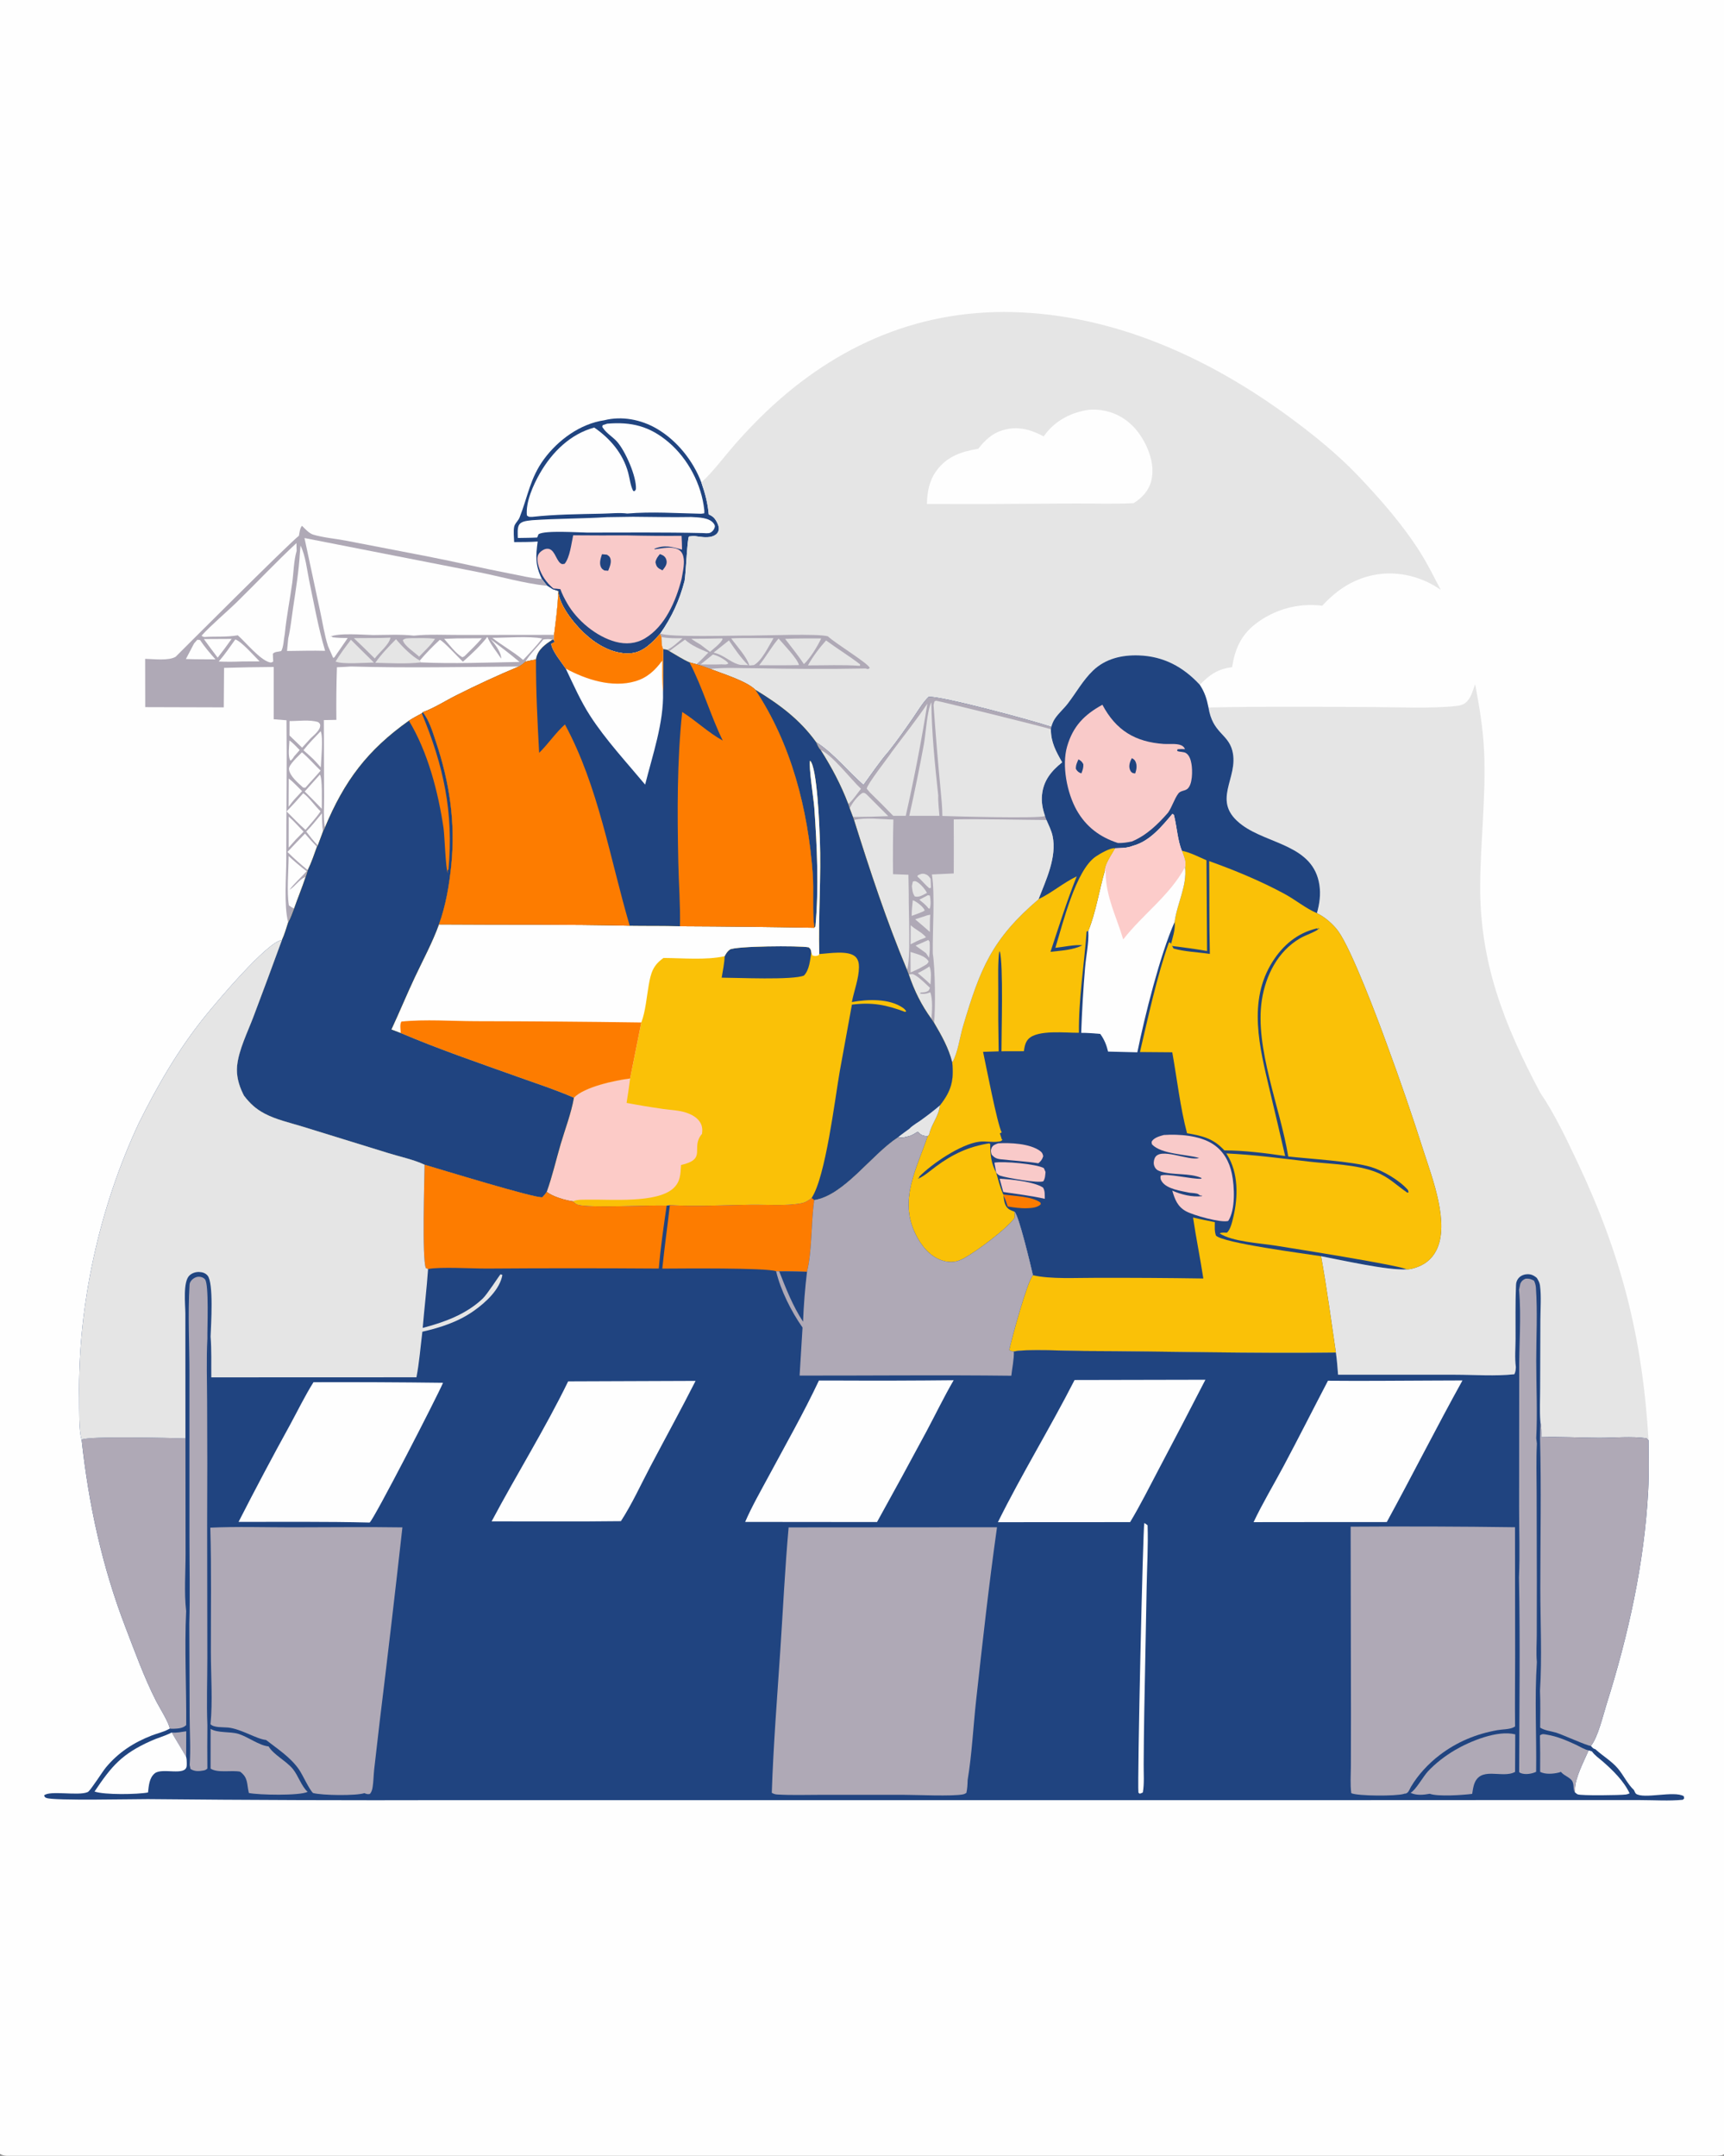 <?xml version="1.0" encoding="utf-8" ?>
<svg xmlns="http://www.w3.org/2000/svg" xmlns:xlink="http://www.w3.org/1999/xlink" width="819" height="1024">
	<rect width="100%" height="100%" fill="#808080" stroke="none"/>
	<path fill="#FEFEFE" transform="scale(0.8 0.8)" d="M0 0L1024 0L1024 1278.91C1023.51 1279.19 1023.14 1279.43 1022.62 1279.61C1018.64 1280.96 976.707 1280 969.618 1280L807.041 1280.01L7.901 1280C5.16 1279.99 2.449 1280.3 0 1278.91L0 0Z"/>
	<path fill="#204480" transform="scale(0.8 0.8)" d="M358.805 249.53C369.324 246.862 380.755 249.119 390.018 254.535C401.987 261.534 411.589 273.54 416.485 286.46C418.689 292.786 420.294 298.792 420.876 305.473C423.699 306.6 424.91 308.234 426.156 310.978C426.847 312.501 427.174 314.154 426.444 315.732C425.743 317.244 424.29 318.068 422.753 318.535C419.638 319.482 415.149 318.656 411.961 318.177L409.097 318.533C408.071 320.254 407.31 340.573 406.505 344.956C403.505 356.489 398.958 366.314 392.14 376.118L391.96 376.389C387.274 381.557 382.118 387.176 374.791 387.853C365.46 388.716 356.126 383.855 349.212 377.992C342.387 372.204 332.2 360.32 331.48 351.042L328.245 349.978L324.93 347.847L321.756 343.744C317.764 335.502 318.099 330.289 319.292 321.518C314.676 321.901 309.95 321.788 305.316 321.867C305.233 319.104 304.786 315.464 305.322 312.779C305.727 310.746 307.764 309.227 308.549 307.236C313.429 294.87 314.74 283.873 323.055 272.596C331.433 261.233 344.559 251.602 358.805 249.53Z"/>
	<path fill="#FEFEFE" transform="scale(0.8 0.8)" d="M375.935 306.828C387.422 306.912 398.949 307.182 410.433 306.967C414.508 307.209 421.443 307.133 423.988 311.073C424.478 311.831 424.662 312.286 424.393 313.146Q424.318 313.394 424.218 313.634Q424.119 313.874 423.997 314.103Q423.874 314.332 423.73 314.547Q423.586 314.763 423.421 314.964Q423.257 315.164 423.073 315.347Q422.889 315.531 422.689 315.695Q422.488 315.86 422.272 316.004Q422.056 316.148 421.827 316.27C420.732 316.86 418.31 316.554 417.085 316.502C394.288 315.985 371.43 316.211 348.626 316.217C343.606 316.179 323.574 314.749 319.774 317.19L318.994 319.142C315.181 319.365 311.318 319.336 307.497 319.425C307.463 317.131 307.028 313.246 308.406 311.367C309.967 309.236 313.616 309.206 316.035 308.863C330.796 307.853 345.607 307.978 360.37 307.054L375.935 306.828Z"/>
	<path fill="#FCCBC9" fill-opacity="0.988" transform="scale(0.8 0.8)" d="M340.365 317.82Q356.408 317.949 372.451 317.883Q388.587 318.271 404.727 318.153C404.848 320.875 405.013 323.602 405.013 326.327C399.084 324.671 394.55 323.35 388.553 325.835L388.729 326.149C393.078 325.591 399.793 323.95 403.542 326.73C405.149 327.923 405.839 330.056 406.041 331.973C406.434 335.701 405.36 340.195 404.708 343.904C401.353 356.837 395.027 371.808 383.031 378.999C377.626 382.239 371.605 382.677 365.619 381.079C354.025 377.984 342.498 368.318 336.675 357.994C335.175 355.334 333.772 352.695 332.77 349.803C331.38 349.619 330.026 349.497 328.625 349.427C324.456 345.957 321.355 341.452 319.823 336.201C319.193 334.041 318.606 331.013 319.856 328.948C320.709 327.539 322.838 326.054 324.488 325.841C329.232 325.229 329.947 332.166 332.782 334.403C333.758 335.173 334.186 334.933 335.304 334.729C338.452 330.867 339.285 322.708 340.365 317.82Z"/>
	<path fill="#204480" transform="scale(0.8 0.8)" d="M391.864 328.978C392.6 329.269 393.477 329.57 394.114 330.042C395.134 330.796 395.666 331.877 395.843 333.105C396.16 335.309 394.674 337.015 393.406 338.638C392.833 338.361 392.251 338.083 391.702 337.761C389.993 336.76 389.653 335.677 389.215 333.823C389.649 331.708 390.508 330.628 391.864 328.978Z"/>
	<path fill="#204480" transform="scale(0.8 0.8)" d="M357.474 329.061L360.413 329.325C361.313 329.983 361.829 330.166 362.306 331.217C363.394 333.612 362.045 336.596 361.163 338.868L358.856 338.703C357.962 338.068 357.468 337.874 356.942 336.871C355.676 334.46 356.684 331.455 357.474 329.061Z"/>
	<path fill="#FEFEFE" transform="scale(0.8 0.8)" d="M360.551 251.559C374.864 250.345 385.722 253.007 396.912 262.467C408.558 272.312 416.611 287.63 418.22 302.815C418.292 303.498 418.259 304.101 418.215 304.784L416.357 305.038C401.907 304.733 386.905 303.675 372.499 304.912C367.765 304.272 362.057 304.927 357.233 304.998C343.603 305.283 329.531 305.397 315.979 306.893C314.424 306.86 314.062 307.073 312.867 306.008C312.088 298.072 316.721 287.827 320.574 281.086C327.744 268.538 338.672 257.673 352.892 253.858C362.379 260.41 369.947 269.285 373.022 280.628C373.994 284.212 374.304 288.159 375.991 291.481L376.915 291.614L377.616 290.493C378.165 283.072 371.195 267.434 366.253 262.055C363.816 259.402 360.185 257.245 358.193 254.279C357.467 253.198 357.595 253.734 357.856 252.463L360.551 251.559Z"/>
	<path fill="#AFA9B6" transform="scale(0.8 0.8)" d="M177.499 318.107C177.948 316.072 177.977 313.778 179.323 312.187C181.202 314.021 183.477 316.671 186.023 317.443C191.976 319.246 199.2 319.806 205.375 320.998L254.423 330.471C270.466 333.607 286.378 337.375 302.432 340.461C308.732 341.672 315.368 343.338 321.756 343.744L324.93 347.847L328.245 349.978L331.48 351.042C331.273 359.745 330.113 368.315 328.985 376.937L328.892 379.919L328.087 379.786C323.997 382.51 319.587 385.513 318.457 390.625C318.389 390.936 318.335 391.249 318.282 391.563C316.211 391.969 314.11 392.319 312.063 392.829C310.8 393.979 309.627 394.859 308.147 395.716Q289.218 403.653 270.891 412.897C264.514 416.079 257.658 420.533 251.044 422.858L250.471 423.546C247.89 424.95 245.286 426.312 242.817 427.908C218.243 445.341 204.47 463.626 192.925 491.376L191.779 493.74L188.734 501.931L188.211 502.743C186.516 507.41 184.936 512.158 182.754 516.625C182.347 517.95 182.012 519.439 181.48 520.71C179.384 527.06 176.812 533.208 174.61 539.512C173.555 542.276 172.592 545.118 171.106 547.686C168.517 537.339 169.993 520.855 169.991 509.824C169.988 482.434 170.434 455.029 170.129 427.645L162.528 427.051L162.55 396.008Q147.797 396.1 133.05 396.536L132.882 419.989L86.241 419.856L86.202 391.183C91.162 391.264 100.059 392.486 104.321 389.932C104.334 389.903 171.862 322.333 177.499 318.107Z"/>
	<path fill="#FEFEFE" transform="scale(0.8 0.8)" d="M171.871 439.627C174.059 441.121 176.057 443.468 177.959 445.341L174.606 449.169C173.972 450.242 173.454 450.915 172.488 451.705C170.777 449.097 171.752 442.843 171.871 439.627Z"/>
	<path fill="#FEFEFE" transform="scale(0.8 0.8)" d="M322.613 379.72C324.605 379.424 326.119 379.311 328.087 379.786C323.997 382.51 319.587 385.513 318.457 390.625C318.389 390.936 318.335 391.249 318.282 391.563C316.211 391.969 314.11 392.319 312.063 392.829C314.616 388.29 319.41 383.945 322.613 379.72Z"/>
	<path fill="#FEFEFE" transform="scale(0.8 0.8)" d="M171.457 462.212C174.247 464.369 176.821 467.283 179.381 469.738L175.786 473.599C174.157 475.302 172.781 477.129 171.37 479.009L171.457 462.212Z"/>
	<path fill="#FEFEFE" transform="scale(0.8 0.8)" d="M171.445 484.844C174.555 487.492 177.398 490.86 180.279 493.784L175.631 498.5L171.419 503.245L171.445 484.844Z"/>
	<path fill="#FEFEFE" transform="scale(0.8 0.8)" d="M121.058 379.42L137.551 379.333L133.094 385.477L129.247 390.472Q125.082 384.998 121.058 379.42Z"/>
	<path fill="#FEFEFE" transform="scale(0.8 0.8)" d="M191.208 482.879C191.214 486.548 191.271 490.102 191.779 493.74L188.734 501.931C186.171 499.405 184.041 496.579 181.852 493.732C185.195 490.368 188.155 486.511 191.208 482.879Z"/>
	<path fill="#FEFEFE" transform="scale(0.8 0.8)" d="M189.956 459.902C191.59 462.058 191.045 476.805 191.095 480.236L186.511 475.508L180.959 469.941Q185.427 464.894 189.956 459.902Z"/>
	<path fill="#FEFEFE" transform="scale(0.8 0.8)" d="M115.243 382.041C115.853 381.289 116.504 380.575 117.149 379.853L118.785 379.993C121.48 384.096 124.708 387.822 127.948 391.504C122.101 391.45 116.23 391.502 110.388 391.302L115.243 382.041Z"/>
	<path fill="#FEFEFE" transform="scale(0.8 0.8)" d="M190.427 434.153C192.074 437.898 190.659 450.859 190.498 455.616C189.101 453.932 187.543 452.353 186.06 450.742C184.172 448.923 182.156 447.201 180.208 445.444C183.289 441.42 186.939 437.822 190.427 434.153Z"/>
	<path fill="#E5E5E5" transform="scale(0.8 0.8)" d="M244.027 378.913C248.718 378.934 253.695 378.62 258.329 379.324C255.768 383.195 252.077 386.536 248.872 389.888C246.316 387.35 239.929 383.446 239.236 380.034C240.587 378.784 242.234 379.041 244.027 378.913Z"/>
	<path fill="#FEFEFE" transform="scale(0.8 0.8)" d="M271.082 379.048L286.132 378.952C283.142 382.484 279.799 385.687 276.513 388.94C275.732 389.728 275.555 389.892 274.501 390.202C270.546 387.967 266.812 382.734 263.742 379.314L271.082 379.048Z"/>
	<path fill="#E5E5E5" transform="scale(0.8 0.8)" d="M210.117 378.893C217.382 378.735 224.642 378.975 231.904 378.595C230.826 383.117 225.261 387.203 222.549 390.967L215.566 384.096L210.117 378.893Z"/>
	<path fill="#E5E5E5" transform="scale(0.8 0.8)" d="M208.383 379.837L213.499 384.948L222.051 393.382C217.108 393.417 203.435 394.598 199.263 392.769C202.006 388.22 205.174 384.06 208.383 379.837Z"/>
	<path fill="#FEFEFE" transform="scale(0.8 0.8)" d="M139.72 379.67C143.231 380.666 151.234 389.794 154.156 392.691L143.787 392.74C139.13 392.937 134.547 392.968 129.889 392.778C133.465 388.666 136.541 384.091 139.72 379.67Z"/>
	<path fill="#FEFEFE" transform="scale(0.8 0.8)" d="M171.397 508.274C174.861 511.457 178.34 514.438 182.084 517.292C178.728 521.025 174.906 524.345 171.868 528.343C175.035 526.466 177.785 522.206 180.908 520.881C181.091 520.803 181.289 520.767 181.48 520.71C179.384 527.06 176.812 533.208 174.61 539.512C173.556 538.903 172.555 538.277 171.552 537.584C170.189 529.334 171.352 516.939 171.397 508.274Z"/>
	<path fill="#FEFEFE" transform="scale(0.8 0.8)" d="M292.345 378.711C300.426 378.709 314.382 377.548 321.949 379.124C318.48 383.639 314.549 387.705 310.642 391.836C304.91 386.935 298.272 383.347 292.345 378.711Z"/>
	<path fill="#E5E5E5" transform="scale(0.8 0.8)" d="M235.161 379.514C238.556 383.63 244.54 389.719 249.3 392.183L249.954 393.303C241.09 394.3 231.737 393.72 222.837 393.531C226.438 388.444 230.788 383.933 235.161 379.514Z"/>
	<path fill="#FEFEFE" transform="scale(0.8 0.8)" d="M170.709 505.837C174.111 502.144 177.639 498.558 181.115 494.935C183.394 497.643 185.719 500.23 188.211 502.743C186.516 507.41 184.936 512.158 182.754 516.625C178.582 513.157 174.52 509.71 170.709 505.837Z"/>
	<path fill="#FEFEFE" transform="scale(0.8 0.8)" d="M171.938 428.128C177.184 428.154 183.955 427.152 188.927 428.74C189.634 429.458 190.116 429.588 190.146 430.652C190.231 433.572 186.291 436.588 184.363 438.455L179.404 443.92L171.897 436.674L171.938 428.128Z"/>
	<path fill="#FEFEFE" transform="scale(0.8 0.8)" d="M180.022 471.003C182.845 472.58 187.51 479.143 190.347 481.702C187.798 485.58 184.385 489.144 181.41 492.717C177.486 489.304 173.877 485.444 170.189 481.776Q175.276 476.545 180.022 471.003Z"/>
	<path fill="#FEFEFE" transform="scale(0.8 0.8)" d="M179.292 446.687C183.137 449.807 186.726 454.111 190.383 457.532C187.504 461.008 184.277 464.262 181.336 467.705C181.047 467.783 180.312 467.64 180.003 467.608C177.186 464.991 171.961 460.793 171.595 456.631C171.369 454.065 177.411 448.696 179.292 446.687Z"/>
	<path fill="#FEFEFE" transform="scale(0.8 0.8)" d="M289.415 378.124C291.26 382.632 294.9 386.909 297.58 391.016C297.889 388.491 295.129 384.23 293.611 382.276Q292.535 380.89 291.386 379.565C297.179 383.952 302.943 388.337 308.503 393.017C289.251 393.366 269.152 394.168 249.954 393.303L249.3 392.183C252.886 387.944 257.051 383.646 261.157 379.904C263.118 380.377 272.501 390.726 274.875 392.892C279.901 388.485 285.317 383.397 289.415 378.124Z"/>
	<path fill="#FEFEFE" transform="scale(0.8 0.8)" d="M178.464 323.947C181.463 329.883 182.319 338.599 183.692 345.176C186.552 358.878 189.06 373.007 193.075 386.417C185.559 386.199 177.971 386.465 170.449 386.514Q170.828 382.801 171.149 379.083C172.526 373.208 173.137 366.919 174.036 360.943C175.67 350.069 177.445 339.17 178.094 328.183L178.464 323.947Z"/>
	<path fill="#FEFEFE" transform="scale(0.8 0.8)" d="M176.027 322.459L176.148 327.065C174.421 332.942 174.36 340.14 173.512 346.256C172.125 356.263 170.076 366.398 169.113 376.435C168.475 379.441 168.461 383.924 167.02 386.547C165.198 387.102 163.353 386.782 162.034 388.143C162.062 389.696 162.132 391.229 162.252 392.778C161.2 393.384 161.048 393.524 159.805 393.156C154.187 391.492 145.911 381.373 141.216 377.2C134.578 378.387 128.046 377.768 121.382 378.212C120.441 378.011 120.494 378.109 119.714 377.391C125.547 370.951 134.412 363.586 140.868 357.27C152.653 345.739 163.951 333.685 176.027 322.459Z"/>
	<path fill="#FEFEFE" transform="scale(0.8 0.8)" d="M208.431 395.726C241.615 396.669 274.955 396.01 308.147 395.716Q289.218 403.653 270.891 412.897C264.514 416.079 257.658 420.533 251.044 422.858L250.471 423.546C247.89 424.95 245.286 426.312 242.817 427.908C218.243 445.341 204.47 463.626 192.925 491.376C191.915 485.625 192.526 478.827 192.458 472.956L192.311 427.551L199.753 427.405Q199.574 411.78 200.074 396.161Q204.256 396.006 208.431 395.726Z"/>
	<path fill="#FEFEFE" transform="scale(0.8 0.8)" d="M180.81 319.455L283.065 339.502C296.996 342.206 310.822 346.342 324.93 347.847L328.245 349.978L331.48 351.042C331.273 359.745 330.113 368.315 328.985 376.937L274.152 376.996C264.814 377.031 255.034 376.467 245.754 377.404C237.852 376.536 229.52 377.002 221.563 377.049C216.155 376.94 200.551 375.616 196.031 378.101L197.14 377.938L197.452 378.373C200.483 378.72 203.425 378.832 206.475 378.83L198.555 390.319L197.83 390.578L194.785 383.647C192.684 377.1 191.569 369.619 190.097 362.873L180.81 319.455Z"/>
	<path fill="#E5E5E5" transform="scale(0.8 0.8)" d="M717.632 420.078C749.709 419.354 781.701 419.67 813.779 419.788C828.699 419.843 850.296 420.801 864.669 419.172C867.199 418.885 869.165 418.454 871.017 416.596C873.673 413.932 874.717 409.67 875.967 406.205C878.528 419.644 880.726 432.787 881.306 446.491C882.414 472.677 879.212 498.765 878.973 524.928C878.547 571.377 893.227 608.52 914.653 648.828C923.105 661.252 930.111 676.071 936.543 689.641C962.748 744.931 975.312 793.857 978.94 855.153L977.75 853.939C968.769 852.66 958.611 853.702 949.502 853.675C938.096 853.641 926.736 852.934 915.325 853.272C915.356 850.101 915.393 847.133 914.705 844.018C914.194 837.454 914.582 830.536 914.585 823.944L914.722 783.428C914.745 776.884 915.335 769.704 914.49 763.234C914.269 761.545 913.478 760.168 912.601 758.739C910.652 757.102 908.9 756.303 906.3 756.595C904.359 756.813 902.572 757.693 901.418 759.304C900.631 760.402 900.244 761.745 900.231 763.076C899.791 773.599 899.987 784.198 899.969 794.733C899.96 800.199 899.406 806.274 900.144 811.642C900.055 813.237 900.004 814.47 899.272 815.936C887.891 817.205 875.594 816.243 864.101 816.226L794.569 816.225C794.239 811.817 793.9 807.437 793.284 803.057C790.474 783.987 787.92 764.831 784.494 745.861C796.761 748.187 824.107 754.389 835.26 753.677C836.796 753.679 838.342 753.353 839.814 752.917C845.654 751.191 850.122 747.904 852.923 742.391C860.94 726.615 850.695 699.942 845.578 684.105Q835.255 651.731 823.477 619.857C818.441 605.86 802.653 563.9 794.688 552.888C791.643 548.679 786.668 544.388 782.007 542.186C783.575 536.687 784.354 531.089 783.487 525.396C779.88 501.722 753.25 501.386 737.671 489.933C718.258 475.662 736.048 462.165 731.782 445.694C729.145 435.515 720.051 435.327 717.632 420.078Z"/>
	<path fill="#E5E5E5" transform="scale(0.8 0.8)" d="M416.485 286.46L416.994 285.99C422.922 280.45 428.074 273.684 433.31 267.488Q441.677 257.566 450.886 248.421C492.242 207.347 542.615 183.828 601.411 185.303C661.777 186.816 718.378 212.676 766.293 248.089C780.541 258.62 794.303 269.713 806.55 282.574C819.707 296.392 833.148 311.722 843.328 327.904C847.826 335.053 851.635 342.763 855.556 350.242C844.76 342.542 830.706 338.97 817.536 341.078C804.411 343.179 794.041 350.024 785.166 359.625Q783.85 359.459 782.527 359.359Q781.204 359.258 779.878 359.223Q778.552 359.187 777.225 359.218Q775.899 359.248 774.575 359.343Q773.252 359.439 771.935 359.6Q770.618 359.761 769.311 359.986Q768.004 360.212 766.709 360.502Q765.414 360.792 764.135 361.145Q762.857 361.498 761.597 361.914Q760.337 362.33 759.099 362.808Q757.862 363.286 756.649 363.824Q755.437 364.362 754.252 364.959Q753.067 365.556 751.914 366.211Q750.76 366.867 749.64 367.578Q748.52 368.289 747.437 369.054Q746.353 369.82 745.309 370.638C736.782 377.296 733.24 385.704 731.663 396.14C723.223 397.087 718.262 400.651 712.469 406.585C702.56 395.893 690.907 389.611 676.126 389.139C666.146 388.821 656.396 391.084 649.03 398.176C643.086 403.899 639.136 411.139 634.169 417.63C631.79 420.739 628.638 423.438 626.468 426.665C625.426 428.214 624.809 429.783 624.297 431.57C613.863 428 559.375 413.268 551.491 413.718C547.891 417.23 545.109 422.112 542.241 426.246C537.564 432.988 532.862 439.74 527.745 446.159C522.33 452.369 517.63 459.449 512.755 466.101C503.433 458.033 495.065 447.221 484.609 440.626C474.783 426.993 462.642 418.119 448.444 409.473C443.324 404.372 428.962 399.967 421.799 397.176C419.063 396.084 416.381 395.168 413.535 394.403L409.435 393.287C405.361 391.519 401.368 388.832 397.483 386.64L396.206 385.822L393.822 385.409C392.678 383.543 392.843 380.347 392.732 378.208L391.96 376.389L392.14 376.118C398.958 366.314 403.505 356.489 406.505 344.956C407.31 340.573 408.071 320.254 409.097 318.533L411.961 318.177C415.149 318.656 419.638 319.482 422.753 318.535C424.29 318.068 425.743 317.244 426.444 315.732C427.174 314.154 426.847 312.501 426.156 310.978C424.91 308.234 423.699 306.6 420.876 305.473C420.294 298.792 418.689 292.786 416.485 286.46Z"/>
	<path fill="#AFA9B6" transform="scale(0.8 0.8)" d="M392.14 376.118C396.933 378.589 437.16 377.221 445.853 377.365C454.321 377.357 485.726 376.099 491.61 377.808C495.755 381.816 515.894 394.02 516.477 396.614L515.465 397.281L513.952 396.91C492.225 397.324 470.3 397.191 448.573 396.766C439.798 396.806 430.493 396.129 421.799 397.176C419.063 396.084 416.381 395.168 413.535 394.403L409.435 393.287C405.361 391.519 401.368 388.832 397.483 386.64L396.206 385.822L393.822 385.409C392.678 383.543 392.843 380.347 392.732 378.208L391.96 376.389L392.14 376.118Z"/>
	<path fill="#E5E5E5" transform="scale(0.8 0.8)" d="M392.732 378.208C396.828 379.107 401.076 378.939 405.249 378.964C402.56 381.273 399.461 384.366 396.206 385.822L393.822 385.409C392.678 383.543 392.843 380.347 392.732 378.208Z"/>
	<path fill="#E5E5E5" transform="scale(0.8 0.8)" d="M423.352 388.596C425.902 389.083 431.035 391.762 432.527 393.862C431.404 394.87 430.031 394.471 428.556 394.459C424.381 394.616 420.197 394.532 416.019 394.498L423.352 388.596Z"/>
	<path fill="#E5E5E5" transform="scale(0.8 0.8)" d="M428.677 379.041L429.107 379.325C428.449 381.666 423.547 385.242 421.61 387.046L415.959 382.714C414.06 381.638 412.244 380.517 410.451 379.272Q419.565 379.255 428.677 379.041Z"/>
	<path fill="#E5E5E5" transform="scale(0.8 0.8)" d="M423.781 387.45L432.858 380.237C436.233 385.249 439.944 390.691 444.3 394.903L439.774 394.767C435.067 394.121 430.526 389.575 425.751 388.067C425.093 387.859 424.444 387.645 423.781 387.45Z"/>
	<path fill="#E5E5E5" transform="scale(0.8 0.8)" d="M466.218 379.314C473.326 378.969 480.504 379.106 487.623 379.064C485.58 383.581 480.996 391 477.384 394.3C474.004 389.149 469.929 384.243 466.218 379.314Z"/>
	<path fill="#E5E5E5" transform="scale(0.8 0.8)" d="M406.748 379.786C410.588 383.32 415.853 385.435 420.61 387.468C418.312 389.835 416.066 392.281 413.535 394.403L409.435 393.287C405.361 391.519 401.368 388.832 397.483 386.64C400.476 384.231 403.628 382.025 406.748 379.786Z"/>
	<path fill="#E5E5E5" transform="scale(0.8 0.8)" d="M462.319 379.116C465.143 382.457 473.527 391 474.457 394.894C466.591 395.094 458.684 394.954 450.813 394.979C454.939 389.917 458.073 384.105 462.319 379.116Z"/>
	<path fill="#E5E5E5" transform="scale(0.8 0.8)" d="M446.982 378.833L459.326 378.903C456.579 383.42 452.383 392.401 447.667 394.882L444.942 395.115C443.59 390.123 437.318 383.362 434.185 379.028C438.433 378.793 442.727 378.874 446.982 378.833Z"/>
	<path fill="#E5E5E5" transform="scale(0.8 0.8)" d="M490.542 380.263C497.172 385.151 504.226 389.432 510.751 394.461C510.72 394.75 510.772 395.084 510.604 395.321C500.442 394.606 489.97 395.087 479.772 395.059C482.649 389.886 486.567 384.654 490.542 380.263Z"/>
	<path fill="#FEFEFE" transform="scale(0.8 0.8)" d="M646.559 243.31C649.699 243.013 652.974 243.268 656.058 243.899C665.154 245.76 672.47 251.255 677.494 258.964C682.278 266.304 685.727 276.005 683.801 284.827C682.434 291.088 678.41 295.434 673.169 298.751C661.852 299.304 650.437 298.928 639.105 298.933L585.455 299.259L550.408 299.242C550.63 292.165 551.723 285.594 555.936 279.706C562.128 271.054 570.828 268.109 580.883 266.447C584.875 261.496 588.811 257.524 595.029 255.562C604.021 252.726 611.709 254.863 619.776 259.086C620.084 258.646 620.402 258.213 620.725 257.784C626.979 249.491 636.39 244.756 646.559 243.31Z"/>
	<path fill="#204480" transform="scale(0.8 0.8)" d="M624.297 431.57C624.809 429.783 625.426 428.214 626.468 426.665C628.638 423.438 631.79 420.739 634.169 417.63C639.136 411.139 643.086 403.899 649.03 398.176C656.396 391.084 666.146 388.821 676.126 389.139C690.907 389.611 702.56 395.893 712.469 406.585C715.39 411.004 716.593 414.915 717.632 420.078C720.051 435.327 729.145 435.515 731.782 445.694C736.048 462.165 718.258 475.662 737.671 489.933C753.25 501.386 779.88 501.722 783.487 525.396C784.354 531.089 783.575 536.687 782.007 542.186C786.668 544.388 791.643 548.679 794.688 552.888C802.653 563.9 818.441 605.86 823.477 619.857Q835.255 651.731 845.578 684.105C850.695 699.942 860.94 726.615 852.923 742.391C850.122 747.904 845.654 751.191 839.814 752.917C838.342 753.353 836.796 753.679 835.26 753.677C824.107 754.389 796.761 748.187 784.494 745.861C787.92 764.831 790.474 783.987 793.284 803.057C743.47 803.723 693.592 802.328 643.772 802.153C635.754 802.125 607.771 800.818 602.038 802.476C600.861 802.38 600.284 802.202 599.286 801.568C600.624 794.99 610.049 760.371 613.382 757.138C612.178 751.965 604.953 721.299 602.419 719.429C602.679 720.854 602.802 721.733 602.498 723.181C597.739 729.78 579.868 743.065 572.498 747.076C568.075 749.483 564.377 749.975 559.472 748.427C552.11 746.104 546.908 739.456 543.635 732.777C533.646 712.391 544.161 694.15 550.796 674.614L551.734 673.688C552.916 667.539 557.43 662.931 558.161 656.298C564.872 647.79 566.531 641.593 565.458 630.812C563.333 622.293 559.085 614.772 554.67 607.274L553.089 604.968C547.019 596.551 543.02 588.428 539.676 578.666L538.542 575.724C526.382 546.66 516.572 516.902 507.144 486.862L506.498 485.063L504.566 479.961L503.724 477.41C499.291 465.808 493.954 455.764 487.306 445.3C485.994 444.031 485.356 442.263 484.609 440.626C495.065 447.221 503.433 458.033 512.755 466.101C517.63 459.449 522.33 452.369 527.745 446.159C532.862 439.74 537.564 432.988 542.241 426.246C545.109 422.112 547.891 417.23 551.491 413.718C559.375 413.268 613.863 428 624.297 431.57Z"/>
	<path fill="#FD7C00" transform="scale(0.8 0.8)" d="M595.762 709.217C602.086 710.126 612.68 710.259 617.808 713.979L618.072 714.957C616.199 717.002 612.635 717.265 609.972 717.368C606.196 717.514 602.133 716.959 598.408 716.327C597.642 714.218 597.003 711.776 595.879 709.84L595.762 709.217Z"/>
	<path fill="#FCCBC9" fill-opacity="0.988" transform="scale(0.8 0.8)" d="M593.611 699.852C600.086 700.167 614.034 701.571 619.355 705.098C620.621 707.048 620.365 709.525 620.425 711.783C612.351 709.93 603.946 708.988 595.757 707.72L593.611 699.852Z"/>
	<path fill="#FCCBC9" fill-opacity="0.988" transform="scale(0.8 0.8)" d="M591.565 696.236L590.494 690.324C595.465 689.323 615.622 691.067 619.861 693.563L620.846 695.828C620.666 697.788 620.669 699.664 619.56 701.361C616.864 702.679 597.45 699.295 593.925 698.066C592.906 697.711 592.251 697.029 591.565 696.236Z"/>
	<path fill="#FCCBC9" fill-opacity="0.988" transform="scale(0.8 0.8)" d="M592.815 678.818C600.118 678.461 611.338 678.909 617.511 683.286C618.847 684.233 619.158 684.935 619.483 686.485C618.874 688.458 618.181 689.35 616.609 690.675C609.103 689.52 601.623 689.158 594.111 688.283C591.709 688.003 590.367 687.307 588.839 685.471C588.437 683.94 588.189 683.105 588.821 681.597C589.545 679.871 591.184 679.387 592.815 678.818Z"/>
	<path fill="#FAC107" transform="scale(0.8 0.8)" d="M701.779 505.107C706.789 506.135 711.751 508.732 716.436 510.784L716.782 564.651C709.572 563.38 702.342 562.442 695.078 561.541C696.174 557.254 698.109 551.832 697.511 547.437C698.853 536.695 705.018 525.94 703.711 514.823C704.614 511.77 702.745 507.993 701.779 505.107Z"/>
	<path fill="#FCCBC9" fill-opacity="0.988" transform="scale(0.8 0.8)" d="M691.072 673.894C700.227 673.268 712.412 674.167 720.307 679.322C726.517 683.377 730.024 689.71 731.509 696.854C733.082 704.416 733.73 718.218 729.352 724.922C724.975 726.18 708.477 721.519 704.23 719.149C699.189 716.335 697.644 712.106 696.121 706.916C701.431 709.25 707.9 710.903 713.724 710.2L713.857 709.886C712.601 709.943 712.607 709.756 711.625 709.052C710.707 708.393 707.588 708.332 706.341 708.154C701.522 707.139 693.014 706.043 690.017 701.625C689.145 700.339 688.985 699.583 689.185 698.078C692.063 696.28 708.367 700.35 713.351 699.861L713.532 699.42C706.201 696.223 696.649 697.975 688.943 695.461C687.253 694.91 686.231 694.142 685.525 692.481C684.88 690.962 685.055 689.134 685.701 687.639C688.697 680.71 706.133 689.631 712.053 687.508C704.287 685.282 689.658 685.374 684.099 679.477C683.958 678.736 683.632 678.189 684.085 677.512C685.516 675.374 688.732 674.57 691.072 673.894Z"/>
	<path fill="#FCCBC9" fill-opacity="0.988" transform="scale(0.8 0.8)" d="M654.629 418.438C662.719 433.649 674.083 440.541 691.156 441.715C694.276 441.93 698.507 441.277 701.423 442.5C702.534 442.966 703.183 443.731 703.692 444.801C702.169 444.709 700.765 444.704 699.246 444.855L699.009 445.862C700.731 446.631 702.947 446.211 704.394 447.218C706.361 448.586 707.113 451.257 707.511 453.493C708.178 457.246 708.281 466.04 704.968 468.49C703.291 469.731 701.035 469.369 699.689 471.191C697.247 474.498 696.071 478.989 693.585 482.547C687.478 489.51 680.831 495.981 672.16 499.613C669.305 500.19 666.772 500.621 663.842 500.519C653.116 497.053 644.855 490.842 639.292 480.924C633.634 470.835 630.404 454.467 633.681 443.191C637.189 431.119 643.906 424.334 654.629 418.438Z"/>
	<path fill="#204480" transform="scale(0.8 0.8)" d="M640.416 450.86C642.04 451.822 642.331 452.016 643.31 453.738C643.442 455.839 642.889 457.255 642.139 459.199C640.426 458.586 639.847 458.09 638.896 456.557C638.746 454.357 639.544 452.804 640.416 450.86Z"/>
	<path fill="#204480" transform="scale(0.8 0.8)" d="M672.091 450.154C673.112 450.629 673.78 451.134 674.264 452.145C675.363 454.44 674.899 456.926 674.117 459.229C673.705 459.179 672.973 459.114 672.604 458.951C671.643 458.526 671.167 457.603 670.87 456.657C670.17 454.431 671.073 452.113 672.091 450.154Z"/>
	<path fill="#FEFEFE" transform="scale(0.8 0.8)" d="M696.213 483.221C697.316 483.894 697.044 483.701 697.32 484.853C698.889 491.41 699.305 498.837 701.779 505.107C702.745 507.993 704.614 511.77 703.711 514.823C705.018 525.94 698.853 536.695 697.511 547.437C688.875 566.844 679.724 603.401 675.377 624.798L658.005 624.365C657.02 620.357 655.8 617.263 653.347 613.87C649.564 613.523 645.837 613.234 642.037 613.237Q642.725 593.801 644.343 574.421C644.934 567.589 646.699 559.5 646.251 552.757C650.77 541.662 652.675 528.726 656.048 517.165C655.837 513.376 660.362 507.054 662.224 503.645L664.663 503.542C667.531 503.467 670.082 503.253 672.771 502.167C682.743 499.495 689.826 490.772 696.213 483.221Z"/>
	<path fill="#FCCBC9" fill-opacity="0.988" transform="scale(0.8 0.8)" d="M696.213 483.221C697.316 483.894 697.044 483.701 697.32 484.853C698.889 491.41 699.305 498.837 701.779 505.107C702.745 507.993 704.614 511.77 703.711 514.823C694.689 531.657 678.572 542.883 666.987 557.791C663.082 544.556 656.811 532.723 656.547 518.627L656.525 517.713C656.522 517.531 656.522 517.348 656.521 517.165L656.048 517.165C655.837 513.376 660.362 507.054 662.224 503.645L664.663 503.542C667.531 503.467 670.082 503.253 672.771 502.167C682.743 499.495 689.826 490.772 696.213 483.221Z"/>
	<path fill="#FAC107" transform="scale(0.8 0.8)" d="M708.461 722.867C712.726 723.933 717.086 724.734 721.388 725.644C721.394 728.426 721.102 730.865 722.033 733.556C725.907 738.022 774.916 744.335 784.494 745.861C787.92 764.831 790.474 783.987 793.284 803.057C743.47 803.723 693.592 802.328 643.772 802.153C635.754 802.125 607.771 800.818 602.038 802.476C600.861 802.38 600.284 802.202 599.286 801.568C600.624 794.99 610.049 760.371 613.382 757.138C623.611 759.589 639.533 758.651 650.326 758.701Q682.446 758.612 714.563 759.091C712.73 746.979 710.229 734.979 708.461 722.867Z"/>
	<path fill="#FAC107" transform="scale(0.8 0.8)" d="M626.699 562.753C631.115 548.473 638.779 516.653 650.675 508.576C653.154 506.893 659.485 503.142 662.224 503.645C660.362 507.054 655.837 513.376 656.048 517.165C652.675 528.726 650.77 541.662 646.251 552.757L645.245 553.107C643.794 573.104 640.454 593.095 640.689 613.198C633.082 613.326 616.286 611.22 610.768 616.815C608.813 618.798 608.385 621.491 608.007 624.14L594.69 624.177C594.638 613.67 595.929 572.655 593.675 564.708L593.254 565.686L593.414 564.373C592.473 571.849 592.806 579.631 592.788 587.163Q592.678 605.694 593.026 624.222L583.766 624.52C585.542 632.675 592.069 666.883 594.831 672.392L593.754 672.914L594.91 676.508L595.299 676.645C594.632 677.598 594.191 677.618 593.039 677.8C589.235 678.401 585.219 677.359 581.356 677.889C570.446 679.385 553.434 690.902 545.803 698.686L545.923 699.562L545.455 699.094L546.364 699.36L545.366 699.215L545.302 699.843C549.102 698.077 552.398 695.105 555.75 692.617C565.659 685.263 575.207 680.761 587.466 678.84L588.01 679.267C588 685.254 588.538 690.898 591.565 696.236C592.766 700.518 593.938 705.165 595.762 709.217L595.879 709.84C596.206 712.554 596.437 715.742 598.705 717.626C599.731 718.478 601.186 718.953 602.419 719.429C602.679 720.854 602.802 721.733 602.498 723.181C597.739 729.78 579.868 743.065 572.498 747.076C568.075 749.483 564.377 749.975 559.472 748.427C552.11 746.104 546.908 739.456 543.635 732.777C533.646 712.391 544.161 694.15 550.796 674.614L551.734 673.688C552.916 667.539 557.43 662.931 558.161 656.298C564.872 647.79 566.531 641.593 565.458 630.812C568.818 624.966 569.869 615.931 571.812 609.391C581.984 575.143 588.842 557.658 616.718 533.865C624.605 530.105 631.391 524.162 639.388 520.322C633.513 535.011 628.752 550.118 623.803 565.137C629.813 564.428 637.349 564.097 642.738 561.229C642.729 561.23 642.719 561.234 642.709 561.233C637.756 560.77 631.691 562.267 626.699 562.753Z"/>
	<path fill="#AFA9B6" transform="scale(0.8 0.8)" d="M527.745 446.159C532.862 439.74 537.564 432.988 542.241 426.246C545.109 422.112 547.891 417.23 551.491 413.718C559.375 413.268 613.863 428 624.297 431.57L624.041 433.019C624.06 440.779 627.029 446.066 630.734 452.62C624.265 457.802 619.665 463.367 618.773 471.906C618.313 476.307 619.134 480.349 620.566 484.498L621.42 486.871C622.72 489.874 624.368 493.15 625.048 496.354C627.703 508.864 621.141 522.462 616.718 533.865C588.842 557.658 581.984 575.143 571.812 609.391C569.869 615.931 568.818 624.966 565.458 630.812C563.333 622.293 559.085 614.772 554.67 607.274L553.089 604.968C547.019 596.551 543.02 588.428 539.676 578.666L538.542 575.724C526.382 546.66 516.572 516.902 507.144 486.862L506.498 485.063L504.566 479.961L503.724 477.41C499.291 465.808 493.954 455.764 487.306 445.3C485.994 444.031 485.356 442.263 484.609 440.626C495.065 447.221 503.433 458.033 512.755 466.101C517.63 459.449 522.33 452.369 527.745 446.159Z"/>
	<path fill="#E5E5E5" transform="scale(0.8 0.8)" d="M552.199 531.752C552.614 534.079 552.907 537.311 552.063 539.565L551.287 539.272C549.871 537.272 547.786 535.771 545.921 534.2L551.001 531.504L552.199 531.752Z"/>
	<path fill="#E5E5E5" transform="scale(0.8 0.8)" d="M546.456 521.994L544.78 520.444L544.987 519.726C546.379 519.027 547.679 518.45 549.259 518.961C551.021 519.531 551.605 520.268 552.604 521.757L552.772 525.635L552.824 527.138L551.787 527.355C549.898 525.717 548.198 523.789 546.456 521.994Z"/>
	<path fill="#E5E5E5" transform="scale(0.8 0.8)" d="M551.921 573.808C553.276 576.89 552.783 581.169 552.522 584.474C550.154 582.087 547.578 579.952 545.013 577.783C547.461 576.599 549.67 575.34 551.921 573.808Z"/>
	<path fill="#E5E5E5" transform="scale(0.8 0.8)" d="M542.025 534.526C542.476 534.67 542.518 534.668 543.012 534.919C544.973 535.918 548.383 538.507 549.133 540.585L548.004 541.257C545.856 542.202 543.581 542.956 541.383 543.788C541.378 540.672 541.701 537.62 542.025 534.526Z"/>
	<path fill="#E5E5E5" transform="scale(0.8 0.8)" d="M551.23 558.102L552.007 559.06C552.245 562.382 552.102 565.379 551.684 568.682C551.233 567.934 550.778 567.208 550.276 566.491L549.837 565.876L543.655 561.439C546.223 560.426 548.72 559.249 551.23 558.102Z"/>
	<path fill="#E5E5E5" transform="scale(0.8 0.8)" d="M550.725 543.435L552.413 543.113C552.085 546.462 552.216 549.956 552.164 553.326Q547.872 549.502 543.448 545.832L550.725 543.435Z"/>
	<path fill="#E5E5E5" transform="scale(0.8 0.8)" d="M540.797 549.33C543.552 551.971 547.538 553.537 549.862 556.474L548.659 557.085C545.877 558.002 543.336 559.345 540.734 560.673Q540.808 555.002 540.797 549.33Z"/>
	<path fill="#E5E5E5" transform="scale(0.8 0.8)" d="M541.498 526.074L542.081 523.387C543.174 523.067 543.578 523.074 544.645 523.686C546.734 524.885 549.364 527.993 550.439 530.151C548.169 531.312 545.792 532.956 543.243 532.254C541.831 530.288 541.763 528.402 541.498 526.074Z"/>
	<path fill="#E5E5E5" transform="scale(0.8 0.8)" d="M540.678 565.206C544.291 566.448 549.519 567.417 551.457 570.888C550.688 572.622 549.689 572.857 548.08 573.801C545.803 575.237 543.175 576.268 540.731 577.401L540.678 565.206Z"/>
	<path fill="#E5E5E5" transform="scale(0.8 0.8)" d="M539.676 578.666C541.299 578.235 541.927 578.123 543.415 579.018C546.607 580.938 549.494 583.986 552.221 586.499C551.623 587.853 551.667 588.254 550.214 588.807C549.112 589.227 547.832 589.232 546.665 589.306L546.289 589.874C548.224 590.39 550.582 590.017 552.376 589.135C553.987 592.857 553.482 600.808 553.089 604.968C547.019 596.551 543.02 588.428 539.676 578.666Z"/>
	<path fill="#E5E5E5" transform="scale(0.8 0.8)" d="M487.306 445.3C494.18 448.211 505.12 462.549 511.279 468.337C508.975 471.163 506.484 475.093 503.724 477.41C499.291 465.808 493.954 455.764 487.306 445.3Z"/>
	<path fill="#E5E5E5" transform="scale(0.8 0.8)" d="M504.566 479.961C506.1 476.736 509.168 472.661 512.188 470.751C513.95 470.688 514.164 471.339 515.431 472.495L527.46 484.569Q516.984 485.009 506.498 485.063L504.566 479.961Z"/>
	<path fill="#E5E5E5" transform="scale(0.8 0.8)" d="M553.059 416.962C553.286 435.605 555.15 453.854 557.152 472.368C556.982 476.247 557.587 480.485 557.845 484.384L539.966 484.374Q544.699 463.19 548.638 441.845C549.775 435.645 550.502 421.87 553.059 416.962Z"/>
	<path fill="#E5E5E5" transform="scale(0.8 0.8)" d="M550.7 417.779Q545.329 451.284 537.851 484.383L530.4 484.378Q523.58 477.312 516.531 470.475L514.67 468.251C515.155 465.283 527.131 450.171 529.566 446.44C536.616 436.955 544.112 427.576 550.7 417.779Z"/>
	<path fill="#E5E5E5" transform="scale(0.8 0.8)" d="M507.144 486.862C513.844 485.148 523.507 486.463 530.515 486.605Q530.103 502.818 530.3 519.035Q534.865 519.267 539.435 519.38L539.638 531.53C539.446 539.198 540.965 571.148 538.542 575.724C526.382 546.66 516.572 516.902 507.144 486.862Z"/>
	<path fill="#E5E5E5" transform="scale(0.8 0.8)" d="M554.358 418.538L554.883 416.468C555.239 416.331 555.57 416.074 555.951 416.056C556.644 416.024 621.407 431.859 624.041 433.019C624.06 440.779 627.029 446.066 630.734 452.62C624.265 457.802 619.665 463.367 618.773 471.906C618.313 476.307 619.134 480.349 620.566 484.498C617.014 486.125 567.092 484.731 559.596 484.464C559.56 479.141 559.025 473.882 558.523 468.588Q556.127 443.589 554.358 418.538Z"/>
	<path fill="#E5E5E5" transform="scale(0.8 0.8)" d="M566.344 486.514C584.699 486.167 603.065 486.783 621.42 486.871C622.72 489.874 624.368 493.15 625.048 496.354C627.703 508.864 621.141 522.462 616.718 533.865C588.842 557.658 581.984 575.143 571.812 609.391C569.869 615.931 568.818 624.966 565.458 630.812C563.333 622.293 559.085 614.772 554.67 607.274C555.586 598.29 555.321 574.682 553.911 566.163C553.688 552.767 555.317 531.511 553.392 519.205L566.362 518.597Q566.44 502.555 566.344 486.514Z"/>
	<path fill="#FAC107" transform="scale(0.8 0.8)" d="M718.043 511.275C733.251 516.724 748.544 523.04 762.762 530.727C769.254 534.237 775.255 539.274 782.007 542.186C786.668 544.388 791.643 548.679 794.688 552.888C802.653 563.9 818.441 605.86 823.477 619.857Q835.255 651.731 845.578 684.105C850.695 699.942 860.94 726.615 852.923 742.391C850.122 747.904 845.654 751.191 839.814 752.917C838.342 753.353 836.796 753.679 835.26 753.677C831.986 751.359 766.649 741.057 757.407 739.572C748.258 738.103 731.77 737.27 724.288 732.33C725.13 731.615 727.402 731.903 728.571 731.895C730.74 729.98 731.713 725.4 732.387 722.579C735.246 710.614 735.436 696.326 728.694 685.604L728.205 684.832C744.816 685.584 761.265 687.842 777.767 689.744C790.453 691.206 805.494 691.301 817.369 696.029C824.844 699.004 829.335 703.794 835.737 708.159L836.444 707.889L836.096 706.596C831.241 700.88 821.212 695.031 814.048 692.869C802.811 689.48 777.579 688.052 764.985 686.646C760.386 658.06 744.9 622.065 749.336 593.658C751.606 579.117 758.775 564.961 771.755 557.253C775.459 555.054 779.961 553.893 783.387 551.404L782.633 550.938L783.007 552.021L782.054 551.219C781.868 551.258 781.681 551.289 781.497 551.335C770.241 554.127 761.893 561.202 755.739 570.86C740.722 594.422 748.043 622.07 753.949 647.186Q758.654 666.749 763.148 686.362C751.381 684.606 738.967 683.073 727.067 683.033C720.522 675.929 714.126 674.424 704.891 672.836C700.861 657.707 698.927 640.35 696.115 624.787L676.93 624.636C681.694 604.4 687.167 578.946 694.091 559.728L694.852 559.556Q695.843 561.389 696.893 563.188C703.639 565.105 711.444 565.319 718.433 566.373C718.001 548.028 718.212 529.629 718.043 511.275Z"/>
	<path fill="#FAC107" transform="scale(0.8 0.8)" d="M331.48 351.042C332.2 360.32 342.387 372.204 349.212 377.992C356.126 383.855 365.46 388.716 374.791 387.853C382.118 387.176 387.274 381.557 391.96 376.389L392.732 378.208C392.843 380.347 392.678 383.543 393.822 385.409L396.206 385.822L397.483 386.64C401.368 388.832 405.361 391.519 409.435 393.287L413.535 394.403C416.381 395.168 419.063 396.084 421.799 397.176C428.962 399.967 443.324 404.372 448.444 409.473C462.642 418.119 474.783 426.993 484.609 440.626C485.356 442.263 485.994 444.031 487.306 445.3C493.954 455.764 499.291 465.808 503.724 477.41L504.566 479.961L506.498 485.063L507.144 486.862C516.572 516.902 526.382 546.66 538.542 575.724L539.676 578.666C543.02 588.428 547.019 596.551 553.089 604.968L554.67 607.274C559.085 614.772 563.333 622.293 565.458 630.812C566.531 641.593 564.872 647.79 558.161 656.298C557.43 662.931 552.916 667.539 551.734 673.688L550.796 674.614C547.974 674.418 546.938 674.022 544.974 671.978C543.568 672.816 542.056 673.799 540.525 674.376C538.115 675.039 536.014 675.72 533.483 675.375C533.374 675.36 533.265 675.348 533.156 675.334C517.078 685.946 501.348 709.649 483.52 712.555L481.94 711.295C479.859 712.912 478.19 713.997 475.565 714.466C466.227 716.134 455.594 715.191 446.053 715.312C430.088 715.513 413.703 716.503 397.784 715.535L395.879 715.813C385.454 715.432 350.172 717.405 343.137 715.307C342.007 714.971 341.055 714.071 340.213 713.281C335.659 712.684 328.199 710.457 324.64 707.655C323.886 708.844 323.03 709.809 322.079 710.835C318.565 711.833 260.008 693.814 252.126 691.537C245.647 688.475 237.417 686.78 230.53 684.624L179.554 668.875C172.183 666.613 163.911 664.77 157.106 661.161C151.858 658.378 148.467 655.212 144.878 650.534Q144.522 649.841 144.185 649.138C141.726 644.055 140.247 638.523 140.799 632.852C141.725 623.35 147.154 612.571 150.516 603.612Q159.095 580.918 167.407 558.125C168.961 554.817 169.963 551.16 171.106 547.686C172.592 545.118 173.555 542.276 174.61 539.512C176.812 533.208 179.384 527.06 181.48 520.71C182.012 519.439 182.347 517.95 182.754 516.625C184.936 512.158 186.516 507.41 188.211 502.743L188.734 501.931L191.779 493.74L192.925 491.376C204.47 463.626 218.243 445.341 242.817 427.908C245.286 426.312 247.89 424.95 250.471 423.546L251.044 422.858C257.658 420.533 264.514 416.079 270.891 412.897Q289.218 403.653 308.147 395.716C309.627 394.859 310.8 393.979 312.063 392.829C314.11 392.319 316.211 391.969 318.282 391.563C318.335 391.249 318.389 390.936 318.457 390.625C319.587 385.513 323.997 382.51 328.087 379.786L328.892 379.919L328.985 376.937C330.113 368.315 331.273 359.745 331.48 351.042Z"/>
	<path fill="#204480" transform="scale(0.8 0.8)" d="M430.31 567.759C431.082 566.218 431.912 564.866 433.33 563.832C436.298 561.667 474.589 561.372 480.235 562.465C481.597 563.63 481.478 563.845 481.794 565.535C481.009 570.085 480.693 575.724 477.419 579.213C470.843 582.044 437.637 580.491 428.549 580.476C429.208 576.306 430.172 571.975 430.31 567.759Z"/>
	<path fill="#FCCBC9" fill-opacity="0.988" transform="scale(0.8 0.8)" d="M340.802 651.785C346.928 645.337 365.268 641.443 374.178 640.341Q373.257 647.605 372.075 654.832Q382.853 656.886 393.717 658.42C398.258 659.079 403.369 659.186 407.705 660.704C410.721 661.76 413.741 663.349 415.558 666.073C417.061 668.325 417.218 670.566 416.889 673.176C409.691 681.584 420.361 688.073 404.409 691.714C404.108 697.042 404.084 701.66 399.841 705.547C390.074 714.496 362.647 712.026 349.956 712.289C346.965 712.352 342.945 712.013 340.213 713.281C335.659 712.684 328.199 710.457 324.64 707.655C327.981 698.497 330.211 688.539 332.979 679.162C335.625 670.201 339.204 660.967 340.802 651.785Z"/>
	<path fill="#204480" transform="scale(0.8 0.8)" d="M448.444 409.473C462.642 418.119 474.783 426.993 484.609 440.626C485.356 442.263 485.994 444.031 487.306 445.3C493.954 455.764 499.291 465.808 503.724 477.41L504.566 479.961L506.498 485.063L507.144 486.862C516.572 516.902 526.382 546.66 538.542 575.724L539.676 578.666C543.02 588.428 547.019 596.551 553.089 604.968L554.67 607.274C559.085 614.772 563.333 622.293 565.458 630.812C566.531 641.593 564.872 647.79 558.161 656.298C557.43 662.931 552.916 667.539 551.734 673.688L550.796 674.614C547.974 674.418 546.938 674.022 544.974 671.978C543.568 672.816 542.056 673.799 540.525 674.376C538.115 675.039 536.014 675.72 533.483 675.375C533.374 675.36 533.265 675.348 533.156 675.334C517.078 685.946 501.348 709.649 483.52 712.555L481.94 711.295C490.223 698.923 495.75 652.849 498.652 636.122L505.887 596.489C517.85 594.954 526.329 596.612 537.481 600.818L538.155 600.397C537.599 599.618 537.097 599.049 536.31 598.486C528.259 592.726 515.062 593.25 505.851 594.972C507.141 588.289 509.995 581.096 510.07 574.307C510.096 571.978 509.667 569.596 507.867 567.962C503.58 564.066 491.989 566.142 486.49 566.444C485.869 543.602 487.696 520.756 486.833 497.879C486.578 491.136 485.305 455.583 481.047 451.627C480.1 455.085 483.202 474.469 483.568 479.675C485.164 502.312 486.344 527.576 484.206 550.121L483.572 550.851C482.241 541.648 483.348 528.655 482.605 518.681C479.756 480.43 469.882 441.653 448.444 409.473Z"/>
	<path fill="#E5E5E5" transform="scale(0.8 0.8)" d="M558.161 656.298C557.43 662.931 552.916 667.539 551.734 673.688L550.796 674.614C547.974 674.418 546.938 674.022 544.974 671.978C543.568 672.816 542.056 673.799 540.525 674.376C538.115 675.039 536.014 675.72 533.483 675.375C533.374 675.36 533.265 675.348 533.156 675.334C535.324 673.506 537.742 671.868 540.015 670.164C540.989 668.981 542.892 667.875 544.135 666.913L546.009 665.704C550.225 662.714 554.233 659.666 558.161 656.298Z"/>
	<path fill="#FEFEFE" transform="scale(0.8 0.8)" d="M483.572 550.851L484.206 550.121C486.344 527.576 485.164 502.312 483.568 479.675C483.202 474.469 480.1 455.085 481.047 451.627C485.305 455.583 486.578 491.136 486.833 497.879C487.696 520.756 485.869 543.602 486.49 566.444L486.08 567.198C484.351 567.707 484.174 567.808 482.368 567.229L481.794 565.535C481.478 563.845 481.597 563.63 480.235 562.465C474.589 561.372 436.298 561.667 433.33 563.832C431.912 564.866 431.082 566.218 430.31 567.759C418.969 570.161 405.593 568.837 394.002 568.778C387.76 573.145 386.5 577.627 385.23 584.855C383.978 591.983 383.37 600.358 380.826 607.085L374.178 640.341C365.268 641.443 346.928 645.337 340.802 651.785C330.041 647.081 318.694 643.397 307.637 639.442C284.347 631.111 260.732 623.06 237.972 613.375L232.417 611.262C237.167 601.062 241.452 590.642 246.242 580.444C251.106 570.09 256.806 559.602 260.669 548.85C298.389 549.132 336.242 548.755 373.939 549.626C383.87 549.803 393.862 549.567 403.781 549.949Q443.68 550.119 483.572 550.851Z"/>
	<path fill="#FD7C00" transform="scale(0.8 0.8)" d="M237.972 613.375C237.913 611.255 237.265 608.328 238.356 606.544C252.424 605.085 268.341 606.29 282.639 606.314Q331.735 606.386 380.826 607.085L374.178 640.341C365.268 641.443 346.928 645.337 340.802 651.785C330.041 647.081 318.694 643.397 307.637 639.442C284.347 631.111 260.732 623.06 237.972 613.375Z"/>
	<path fill="#204480" transform="scale(0.8 0.8)" d="M251.044 422.858C254.828 427.487 256.95 434.689 258.836 440.312C266.983 464.606 270.562 488.324 267.956 513.958C266.777 525.555 264.666 537.866 260.669 548.85C256.806 559.602 251.106 570.09 246.242 580.444C241.452 590.642 237.167 601.062 232.417 611.262L237.972 613.375C260.732 623.06 284.347 631.111 307.637 639.442C318.694 643.397 330.041 647.081 340.802 651.785C339.204 660.967 335.625 670.201 332.979 679.162C330.211 688.539 327.981 698.497 324.64 707.655C323.886 708.844 323.03 709.809 322.079 710.835C318.565 711.833 260.008 693.814 252.126 691.537C245.647 688.475 237.417 686.78 230.53 684.624L179.554 668.875C172.183 666.613 163.911 664.77 157.106 661.161C151.858 658.378 148.467 655.212 144.878 650.534Q144.522 649.841 144.185 649.138C141.726 644.055 140.247 638.523 140.799 632.852C141.725 623.35 147.154 612.571 150.516 603.612Q159.095 580.918 167.407 558.125C168.961 554.817 169.963 551.16 171.106 547.686C172.592 545.118 173.555 542.276 174.61 539.512C176.812 533.208 179.384 527.06 181.48 520.71C182.012 519.439 182.347 517.95 182.754 516.625C184.936 512.158 186.516 507.41 188.211 502.743L188.734 501.931L191.779 493.74L192.925 491.376C204.47 463.626 218.243 445.341 242.817 427.908C245.286 426.312 247.89 424.95 250.471 423.546L251.044 422.858Z"/>
	<path fill="#FD7C00" transform="scale(0.8 0.8)" d="M242.817 427.908C245.286 426.312 247.89 424.95 250.471 423.546C263.385 454.551 269.455 482.464 266.308 516.225L265.758 516.847L265.961 518.425L265.951 518.427C264.59 515.986 264.051 496.235 263.387 491.719C260.246 470.363 254.088 446.513 242.817 427.908Z"/>
	<path fill="#204480" transform="scale(0.8 0.8)" d="M331.48 351.042C332.2 360.32 342.387 372.204 349.212 377.992C356.126 383.855 365.46 388.716 374.791 387.853C382.118 387.176 387.274 381.557 391.96 376.389L392.732 378.208C392.843 380.347 392.678 383.543 393.822 385.409L396.206 385.822L397.483 386.64C401.368 388.832 405.361 391.519 409.435 393.287L413.535 394.403C416.381 395.168 419.063 396.084 421.799 397.176C428.962 399.967 443.324 404.372 448.444 409.473C469.882 441.653 479.756 480.43 482.605 518.681C483.348 528.655 482.241 541.648 483.572 550.851Q443.68 550.119 403.781 549.949C393.862 549.567 383.87 549.803 373.939 549.626C336.242 548.755 298.389 549.132 260.669 548.85C264.666 537.866 266.777 525.555 267.956 513.958C270.562 488.324 266.983 464.606 258.836 440.312C256.95 434.689 254.828 427.487 251.044 422.858C257.658 420.533 264.514 416.079 270.891 412.897Q289.218 403.653 308.147 395.716C309.627 394.859 310.8 393.979 312.063 392.829C314.11 392.319 316.211 391.969 318.282 391.563C318.335 391.249 318.389 390.936 318.457 390.625C319.587 385.513 323.997 382.51 328.087 379.786L328.892 379.919L328.985 376.937C330.113 368.315 331.273 359.745 331.48 351.042Z"/>
	<path fill="#FEFEFE" transform="scale(0.8 0.8)" d="M331.48 351.042C332.2 360.32 342.387 372.204 349.212 377.992C356.126 383.855 365.46 388.716 374.791 387.853C382.118 387.176 387.274 381.557 391.96 376.389L392.732 378.208C392.843 380.347 392.678 383.543 393.822 385.409C393.765 393.883 393.991 402.436 393.715 410.896C394.245 429.011 387.481 448.337 383.099 465.856C372.196 452.778 359.607 439.22 350.401 424.943C344.741 416.166 340.448 406.39 335.96 396.976C333.433 393.193 327.893 386.674 327.302 382.316C327.986 381.969 328.644 381.599 329.303 381.207L328.892 379.919L328.985 376.937C330.113 368.315 331.273 359.745 331.48 351.042Z"/>
	<path fill="#FD7C00" transform="scale(0.8 0.8)" d="M331.48 351.042C332.2 360.32 342.387 372.204 349.212 377.992C356.126 383.855 365.46 388.716 374.791 387.853C382.118 387.176 387.274 381.557 391.96 376.389L392.732 378.208C392.843 380.347 392.678 383.543 393.822 385.409C393.765 393.883 393.991 402.436 393.715 410.896C393.084 404.704 393.257 398.447 393.262 392.23C388.94 398.092 384.322 402.444 377.17 404.521C363.471 408.501 348.016 403.504 335.96 396.976C333.433 393.193 327.893 386.674 327.302 382.316C327.986 381.969 328.644 381.599 329.303 381.207L328.892 379.919L328.985 376.937C330.113 368.315 331.273 359.745 331.48 351.042Z"/>
	<path fill="#FD7C00" transform="scale(0.8 0.8)" d="M409.435 393.287L413.535 394.403C416.381 395.168 419.063 396.084 421.799 397.176C428.962 399.967 443.324 404.372 448.444 409.473C469.882 441.653 479.756 480.43 482.605 518.681C483.348 528.655 482.241 541.648 483.572 550.851Q443.68 550.119 403.781 549.949C404.06 537.412 403.059 524.688 402.799 512.141C402.185 482.594 401.979 452.118 405.116 422.713C413.388 427.979 420.573 434.961 429.182 439.696C421.812 424.578 417.271 408.253 409.435 393.287Z"/>
	<path fill="#FD7C00" transform="scale(0.8 0.8)" d="M312.063 392.829C314.11 392.319 316.211 391.969 318.282 391.563C318.217 410.07 319.147 428.51 320.163 446.984C325.577 441.666 329.861 435.17 335.472 430.125C355.432 467.003 362.213 509.863 373.939 549.626C336.242 548.755 298.389 549.132 260.669 548.85C264.666 537.866 266.777 525.555 267.956 513.958C270.562 488.324 266.983 464.606 258.836 440.312C256.95 434.689 254.828 427.487 251.044 422.858C257.658 420.533 264.514 416.079 270.891 412.897Q289.218 403.653 308.147 395.716C309.627 394.859 310.8 393.979 312.063 392.829Z"/>
	<path fill="#204480" transform="scale(0.8 0.8)" d="M82.417 666.908C93.486 644.543 106.053 622.833 121.785 603.37C128.452 595.124 158.764 559.036 167.407 558.125Q159.095 580.918 150.516 603.612C147.154 612.571 141.725 623.35 140.799 632.852C140.247 638.523 141.726 644.055 144.185 649.138Q144.522 649.841 144.878 650.534C148.467 655.212 151.858 658.378 157.106 661.161C163.911 664.77 172.183 666.613 179.554 668.875L230.53 684.624C237.417 686.78 245.647 688.475 252.126 691.537C260.008 693.814 318.565 711.833 322.079 710.835C323.03 709.809 323.886 708.844 324.64 707.655C328.199 710.457 335.659 712.684 340.213 713.281C341.055 714.071 342.007 714.971 343.137 715.307C350.172 717.405 385.454 715.432 395.879 715.813L397.784 715.535C413.703 716.503 430.088 715.513 446.053 715.312C455.594 715.191 466.227 716.134 475.565 714.466C478.19 713.997 479.859 712.912 481.94 711.295L483.52 712.555C501.348 709.649 517.078 685.946 533.156 675.334C533.265 675.348 533.374 675.36 533.483 675.375C536.014 675.72 538.115 675.039 540.525 674.376C542.056 673.799 543.568 672.816 544.974 671.978C546.938 674.022 547.974 674.418 550.796 674.614C544.161 694.15 533.646 712.391 543.635 732.777C546.908 739.456 552.11 746.104 559.472 748.427C564.377 749.975 568.075 749.483 572.498 747.076C579.868 743.065 597.739 729.78 602.498 723.181C602.802 721.733 602.679 720.854 602.419 719.429C604.953 721.299 612.178 751.965 613.382 757.138C610.049 760.371 600.624 794.99 599.286 801.568C600.284 802.202 600.861 802.38 602.038 802.476C607.771 800.818 635.754 802.125 643.772 802.153C693.592 802.328 743.47 803.723 793.284 803.057C793.9 807.437 794.239 811.817 794.569 816.225L864.101 816.226C875.594 816.243 887.891 817.205 899.272 815.936C900.004 814.47 900.055 813.237 900.144 811.642C899.406 806.274 899.96 800.199 899.969 794.733C899.987 784.198 899.791 773.599 900.231 763.076C900.244 761.745 900.631 760.402 901.418 759.304C902.572 757.693 904.359 756.813 906.3 756.595C908.9 756.303 910.652 757.102 912.601 758.739C913.478 760.168 914.269 761.545 914.49 763.234C915.335 769.704 914.745 776.884 914.722 783.428L914.585 823.944C914.582 830.536 914.194 837.454 914.705 844.018C915.393 847.133 915.356 850.101 915.325 853.272C926.736 852.934 938.096 853.641 949.502 853.675C958.611 853.702 968.769 852.66 977.75 853.939L978.94 855.153C979.001 865.079 979.249 875.075 978.727 884.989C976.458 928.163 966.901 970.974 953.937 1012.1C951.958 1018.37 948.768 1031.9 944.692 1036.6C945.642 1037.6 945.998 1038.27 947.365 1038.58L947.726 1038.9C951.91 1042.66 956.914 1045.58 960.602 1049.86C963.94 1053.73 966.564 1059.43 970.248 1062.78C970.455 1063.24 971.113 1064.73 971.454 1064.99C975.985 1068.37 994.172 1063.05 999.845 1066.46L1000.11 1067.77L999.294 1068.59C991.105 1069.39 982.407 1068.79 974.161 1068.78L925.336 1068.76L765.096 1068.83L267.277 1068.81Q177.541 1069.08 87.809 1068.2C79.578 1068.16 31.838 1069.25 27.585 1067.52C26.444 1067.05 26.66 1067 26.206 1065.99C29.471 1062.92 46.435 1066.39 51.892 1064.09C52.019 1064.04 52.141 1063.98 52.265 1063.92C54.013 1062.72 60.84 1051.87 62.899 1049.39C70.265 1040.52 79.345 1034.62 90.046 1030.45C93.245 1029.2 96.914 1028.42 99.91 1026.81C100.196 1026.66 100.478 1026.5 100.762 1026.34C100.76 1023.48 94.283 1013.1 92.72 1010.01C85.581 995.932 80.185 980.917 74.518 966.194C60.657 930.187 52.627 893.108 48.47 854.802C46.675 849.242 47.093 836.386 46.995 830.211C46.112 774.992 59.007 716.889 82.417 666.908Z"/>
	<path fill="#AFA9B6" transform="scale(0.8 0.8)" d="M101.966 1028.64C104.466 1029.08 108.021 1028.23 110.59 1027.92L110.543 1043.12C107.756 1038.25 104.751 1033.51 101.966 1028.64Z"/>
	<path fill="#FEFEFE" transform="scale(0.8 0.8)" d="M679.515 904.262C680.287 904.666 680.806 905.088 681.468 905.646C681.866 917.911 681.12 930.262 680.901 942.532L679.488 1016.33Q679.215 1031.95 679.134 1047.57C679.089 1052.96 679.587 1059.01 678.633 1064.27L677.428 1064.79L676.809 1064.98L676.024 1064.39C675.295 1057.81 678.725 906.914 679.515 904.262Z"/>
	<path fill="#FEFEFE" transform="scale(0.8 0.8)" d="M943.38 1039.25L945.324 1039.87C947.067 1042.29 949.509 1043.91 951.74 1045.85C957.723 1051.06 964.33 1057.54 967.687 1064.78C966.934 1065.1 966.348 1065.35 965.531 1065.47C962.358 1065.92 938.848 1066.24 936.854 1065.37C936.233 1065.1 935.759 1064.57 935.211 1064.18C935.226 1063.62 935.261 1063.06 935.265 1062.5C935.319 1055.47 940.55 1045.78 943.38 1039.25Z"/>
	<path fill="#AFA9B6" transform="scale(0.8 0.8)" d="M914.449 1030.38C915.942 1029.29 916.714 1029.63 918.538 1029.93C924.564 1030.9 930.419 1033.41 935.921 1035.97C938.053 1036.97 941.08 1038.86 943.38 1039.25C940.55 1045.78 935.319 1055.47 935.265 1062.5C935.261 1063.06 935.226 1063.62 935.211 1064.18C933.799 1062.24 935.104 1059.1 933.183 1056.9C931.588 1055.08 929.123 1054.31 927.425 1052.59C927.231 1052.39 927.046 1052.19 926.856 1051.99C926.41 1052.2 926.289 1052.27 925.748 1052.41C922.46 1053.25 917.609 1053.64 914.571 1052.02Q914.681 1041.2 914.449 1030.38Z"/>
	<path fill="#FEFEFE" transform="scale(0.8 0.8)" d="M56.141 1063.7C66.447 1048.35 72.37 1041.39 89.762 1033.58C93.636 1031.84 97.824 1030.76 101.587 1028.84C101.714 1028.77 101.84 1028.7 101.966 1028.64C104.751 1033.51 107.756 1038.25 110.543 1043.12L110.813 1044.61C110.859 1045.88 110.977 1047.26 110.854 1048.53C110.244 1054.79 96.305 1049.33 91.913 1052.89C88.583 1055.59 88.359 1060.32 87.89 1064.26C81.706 1065.44 61.962 1065.77 56.141 1063.7Z"/>
	<path fill="#AFA9B6" transform="scale(0.8 0.8)" d="M125.064 1026.5C129.396 1029.1 136.604 1027.95 141.587 1029.47C147.249 1031.2 153.865 1036.39 159.497 1036.9C162.407 1041.86 170.092 1045.6 173.923 1050.33C177.062 1054.2 179.091 1060.73 182.687 1063.88C178.02 1066.29 153.395 1065.77 147.781 1064.56L147.636 1063.92C146.525 1058.84 147.307 1055.45 142.597 1051.92C137.41 1050.9 129.331 1052.86 125.048 1050.1L125.064 1026.5Z"/>
	<path fill="#AFA9B6" transform="scale(0.8 0.8)" d="M837.62 1064.46C840.71 1062.85 845.133 1054.72 847.973 1051.69C852.505 1046.86 858.162 1042.53 863.858 1039.17C872.812 1033.88 889.185 1027.06 899.789 1029.76L899.682 1052.05C891.985 1056.34 878.425 1047.91 875.116 1060.27C874.695 1061.85 874.485 1063.43 874.222 1065.03C874.218 1065.05 874.199 1065.07 874.187 1065.09C868.91 1065.8 853.711 1066.83 849.031 1065.03C845.248 1065.72 841.197 1066.14 837.62 1064.46Z"/>
	<path fill="#AFA9B6" transform="scale(0.8 0.8)" d="M902.755 762.34C902.781 762.252 902.794 762.158 902.834 762.075C903.623 760.425 904.256 759.995 905.87 759.219C907.988 759.023 909.078 759.389 910.932 760.399C911.593 761.772 911.961 763.112 912.066 764.628C913.061 778.899 912.242 793.698 912.246 808.05C912.251 823.22 913.019 838.809 912.25 853.942L912.641 857.087C912.143 866.817 912.48 876.688 912.493 886.433L912.606 938.366L912.564 970.548C912.546 975.869 912.125 981.533 912.626 986.801C911.215 1008.31 912.493 1030.41 912.183 1051.99C909.746 1053.19 905.854 1053.81 903.225 1052.83C902.61 1052.6 902.568 1052.52 902.122 1052.17C902.204 1013.68 902.766 975.061 901.998 936.585C902.611 922.915 902.078 908.968 902.078 895.27L902.14 815.684C901.936 799.24 903.491 782.127 902.043 765.781L902.755 762.34Z"/>
	<path fill="#AFA9B6" transform="scale(0.8 0.8)" d="M112.406 964.104C112.916 947.059 112.494 929.872 112.493 912.81L112.487 815.512C112.487 798.494 111.514 779.847 112.543 762.992C112.61 761.89 112.837 761.343 113.504 760.449C114.459 759.17 116.169 758.151 117.778 758.048C119.234 757.956 120.772 758.47 121.735 759.605C124.21 762.521 123.005 789.251 123.153 794.74C122.488 807.232 122.966 819.974 122.998 832.497Q123.195 868.955 123.007 905.414L123.118 984.517C123.118 997.749 122.624 1011.2 123.151 1024.41Q123.016 1037.23 123.142 1050.05C122.366 1050.79 121.888 1051.01 120.829 1051.21C118.135 1051.73 115.475 1051.85 113.105 1050.29L112.627 1047.92C113.311 1038.42 112.641 1028.49 112.616 1018.95L112.406 964.104Z"/>
	<path fill="#FD7C00" transform="scale(0.8 0.8)" d="M481.94 711.295L483.52 712.555C481.51 726.072 482.373 742.262 479.221 755.097C473.722 754.962 468.216 754.756 462.715 754.839L460.876 754.783C455.084 752.618 403.736 753.174 393.289 753.216C394.578 740.632 396.357 728.104 397.784 715.535C413.703 716.503 430.088 715.513 446.053 715.312C455.594 715.191 466.227 716.134 475.565 714.466C478.19 713.997 479.859 712.912 481.94 711.295Z"/>
	<path fill="#FEFEFE" transform="scale(0.8 0.8)" d="M337.385 820.174L413.046 819.893C404.405 836.91 395.189 853.688 386.281 870.573C380.607 881.329 375.322 892.998 368.706 903.171C343.128 903.491 317.517 903.271 291.935 903.303C306.711 875.487 323.594 848.494 337.385 820.174Z"/>
	<path fill="#FD7C00" transform="scale(0.8 0.8)" d="M252.126 691.537C260.008 693.814 318.565 711.833 322.079 710.835C323.03 709.809 323.886 708.844 324.64 707.655C328.199 710.457 335.659 712.684 340.213 713.281C341.055 714.071 342.007 714.971 343.137 715.307C350.172 717.405 385.454 715.432 395.879 715.813C394.068 728.236 392.256 740.674 391.205 753.189Q340.144 752.822 289.082 753.191C281.027 753.223 261.005 752.057 254.201 753.472L252.857 752.893C250.547 747.096 252.032 700.489 252.126 691.537Z"/>
	<path fill="#FEFEFE" transform="scale(0.8 0.8)" d="M186.159 820.659Q224.619 820.53 263.077 821.011C259.449 829.536 221.843 902.578 219.483 903.997C193.564 903.357 167.592 903.637 141.665 903.602Q156.481 874.576 172.2 846.028C176.81 837.579 181.037 828.808 186.159 820.659Z"/>
	<path fill="#FEFEFE" transform="scale(0.8 0.8)" d="M638.104 819.371L715.797 819.211Q702.3 845.461 688.501 871.554C682.813 882.289 677.359 893.335 671.093 903.744L592.57 903.789C606.624 875.392 623.615 847.76 638.104 819.371Z"/>
	<path fill="#FEFEFE" transform="scale(0.8 0.8)" d="M852.192 819.688L868.447 819.624C853.03 847.422 838.748 875.814 823.507 903.697L761.544 903.733L744.405 903.761C749.7 892.548 756.248 881.689 762.094 870.735C771.102 853.854 779.705 836.754 788.572 819.798C809.767 820.016 830.994 819.745 852.192 819.688Z"/>
	<path fill="#FEFEFE" transform="scale(0.8 0.8)" d="M498.147 819.688Q532.224 819.857 566.299 819.497C560.586 829.344 555.558 839.742 550.198 849.797Q535.692 876.851 520.797 903.694L511.687 903.688L442.494 903.623C446.479 894.382 451.619 885.478 456.378 876.613C466.498 857.764 477.167 839.051 486.292 819.692L498.147 819.688Z"/>
	<path fill="#AFA9B6" transform="scale(0.8 0.8)" d="M48.47 854.802C52.232 852.465 101.757 853.791 110.123 854.037L110.199 922.262C110.214 933.381 109.271 945.554 110.538 956.567C109.488 978.985 110.744 1001.77 110.572 1024.23C108.78 1026.15 105.645 1026.34 103.138 1026.43C102.309 1026.46 101.588 1026.43 100.762 1026.34C100.76 1023.48 94.283 1013.1 92.72 1010.01C85.581 995.932 80.185 980.917 74.518 966.194C60.657 930.187 52.627 893.108 48.47 854.802Z"/>
	<path fill="#AFA9B6" transform="scale(0.8 0.8)" d="M914.705 844.018C915.393 847.133 915.356 850.101 915.325 853.272C926.736 852.934 938.096 853.641 949.502 853.675C958.611 853.702 968.769 852.66 977.75 853.939L978.94 855.153C979.001 865.079 979.249 875.075 978.727 884.989C976.458 928.163 966.901 970.974 953.937 1012.1C951.958 1018.37 948.768 1031.9 944.692 1036.6C942.894 1036.78 927.68 1029.79 923.8 1028.67C920.682 1027.77 917.375 1027.51 914.585 1025.78C914.631 1018.51 914.793 1011.21 914.479 1003.94C915.728 983.97 914.692 963.248 914.683 943.221C914.669 913.555 915.291 883.771 914.512 854.125L914.705 844.018Z"/>
	<path fill="#AFA9B6" transform="scale(0.8 0.8)" d="M540.525 674.376C542.056 673.799 543.568 672.816 544.974 671.978C546.938 674.022 547.974 674.418 550.796 674.614C544.161 694.15 533.646 712.391 543.635 732.777C546.908 739.456 552.11 746.104 559.472 748.427C564.377 749.975 568.075 749.483 572.498 747.076C579.868 743.065 597.739 729.78 602.498 723.181C602.802 721.733 602.679 720.854 602.419 719.429C604.953 721.299 612.178 751.965 613.382 757.138C610.049 760.371 600.624 794.99 599.286 801.568C600.284 802.202 600.861 802.38 602.038 802.476C602.203 807.065 601.029 812.212 600.553 816.822C558.668 816.329 516.713 816.785 474.823 816.736L476.562 788.209C469.9 778.71 463.545 766.117 460.876 754.783L462.715 754.839C468.216 754.756 473.722 754.962 479.221 755.097C482.373 742.262 481.51 726.072 483.52 712.555C501.348 709.649 517.078 685.946 533.156 675.334C533.265 675.348 533.374 675.36 533.483 675.375C536.014 675.72 538.115 675.039 540.525 674.376Z"/>
	<path fill="#204480" transform="scale(0.8 0.8)" d="M462.715 754.839C468.216 754.756 473.722 754.962 479.221 755.097Q477.451 769.866 476.872 784.73C470.842 775.584 466.677 764.998 462.715 754.839Z"/>
	<path fill="#AFA9B6" transform="scale(0.8 0.8)" d="M802.038 906.453Q850.843 906.1 899.645 906.782L899.725 983.829C899.709 997.565 899.527 1011.32 899.692 1025.05C899.447 1025.2 899.206 1025.35 898.956 1025.49C896.457 1026.87 892.145 1026.73 889.227 1027.25C876.554 1029.5 865.199 1034.2 854.92 1042.03C848.267 1047.1 842.125 1053.69 837.853 1060.9C836.878 1062.55 836.283 1065.08 834.069 1064.94C833.948 1064.99 833.83 1065.04 833.706 1065.08C829.36 1066.51 806.252 1066.45 802.413 1064.67C801.712 1059.49 802.164 1053.66 802.181 1048.42L802.233 1017.49L802.038 906.453Z"/>
	<path fill="#AFA9B6" transform="scale(0.8 0.8)" d="M124.881 907.036C140.898 906.299 157.14 906.833 173.179 906.837C195.092 906.842 217.054 906.518 238.962 906.867Q232.564 964.255 225.54 1021.57L222.201 1050.52C221.821 1053.98 221.829 1057.6 221.28 1061.02C221.027 1062.6 220.709 1063.94 219.605 1065.15C218.239 1065.42 217.641 1065.14 216.39 1064.65C211.303 1066.32 191.277 1066.01 185.888 1064.58C183.566 1062.46 179.749 1053.76 177.473 1050.51C172.348 1043.2 164.882 1038.48 157.98 1033.08C152.331 1032.57 143.14 1026.49 135.423 1025.71C132.395 1025.4 127.163 1025.91 124.985 1023.75C126.373 1010.48 125.239 994.63 125.218 981.123C125.181 956.458 125.599 931.688 124.881 907.036Z"/>
	<path fill="#AFA9B6" transform="scale(0.8 0.8)" d="M468.306 906.873L592.048 906.786C587.225 940.939 583.395 975.424 579.627 1009.71C577.909 1025.34 577.167 1041.39 574.609 1056.9C574.55 1059.51 574.412 1061.92 573.87 1064.49C573.242 1064.87 572.706 1065.2 571.973 1065.36C565.809 1066.68 543.747 1065.65 536.247 1065.65L487.897 1065.65C479.217 1065.64 470.337 1065.98 461.678 1065.47C460.329 1065.39 459.487 1065.12 458.306 1064.46C459.237 1036.28 461.502 1007.93 463.369 979.782C464.979 955.505 466.127 931.099 468.306 906.873Z"/>
	<path fill="#E5E5E5" transform="scale(0.8 0.8)" d="M82.417 666.908C93.486 644.543 106.053 622.833 121.785 603.37C128.452 595.124 158.764 559.036 167.407 558.125Q159.095 580.918 150.516 603.612C147.154 612.571 141.725 623.35 140.799 632.852C140.247 638.523 141.726 644.055 144.185 649.138Q144.522 649.841 144.878 650.534C148.467 655.212 151.858 658.378 157.106 661.161C163.911 664.77 172.183 666.613 179.554 668.875L230.53 684.624C237.417 686.78 245.647 688.475 252.126 691.537C252.032 700.489 250.547 747.096 252.857 752.893L254.201 753.472C253.399 765.152 251.987 776.762 251.01 788.423C263.869 785.082 276.761 780.362 286.597 771.074C289.316 768.507 296.835 756.796 297.181 756.649C297.535 756.498 297.913 756.888 298.28 757.008L298.363 756.804C296.931 765.583 288.44 773.27 281.552 778.173C272.298 784.76 261.77 788.18 250.818 790.69C249.695 799.701 249.01 808.831 247.295 817.75L125.47 817.796C125.385 809.787 125.686 801.559 125.047 793.584C125.299 786.714 126.965 761.697 123.253 757.35C121.973 755.851 120.188 755.303 118.265 755.232C116.211 755.157 114.09 755.836 112.564 757.236C108.506 760.958 110.053 774.325 110.067 779.832L110.123 854.037C101.757 853.791 52.232 852.465 48.47 854.802C46.675 849.242 47.093 836.386 46.995 830.211C46.112 774.992 59.007 716.889 82.417 666.908Z"/>
</svg>
